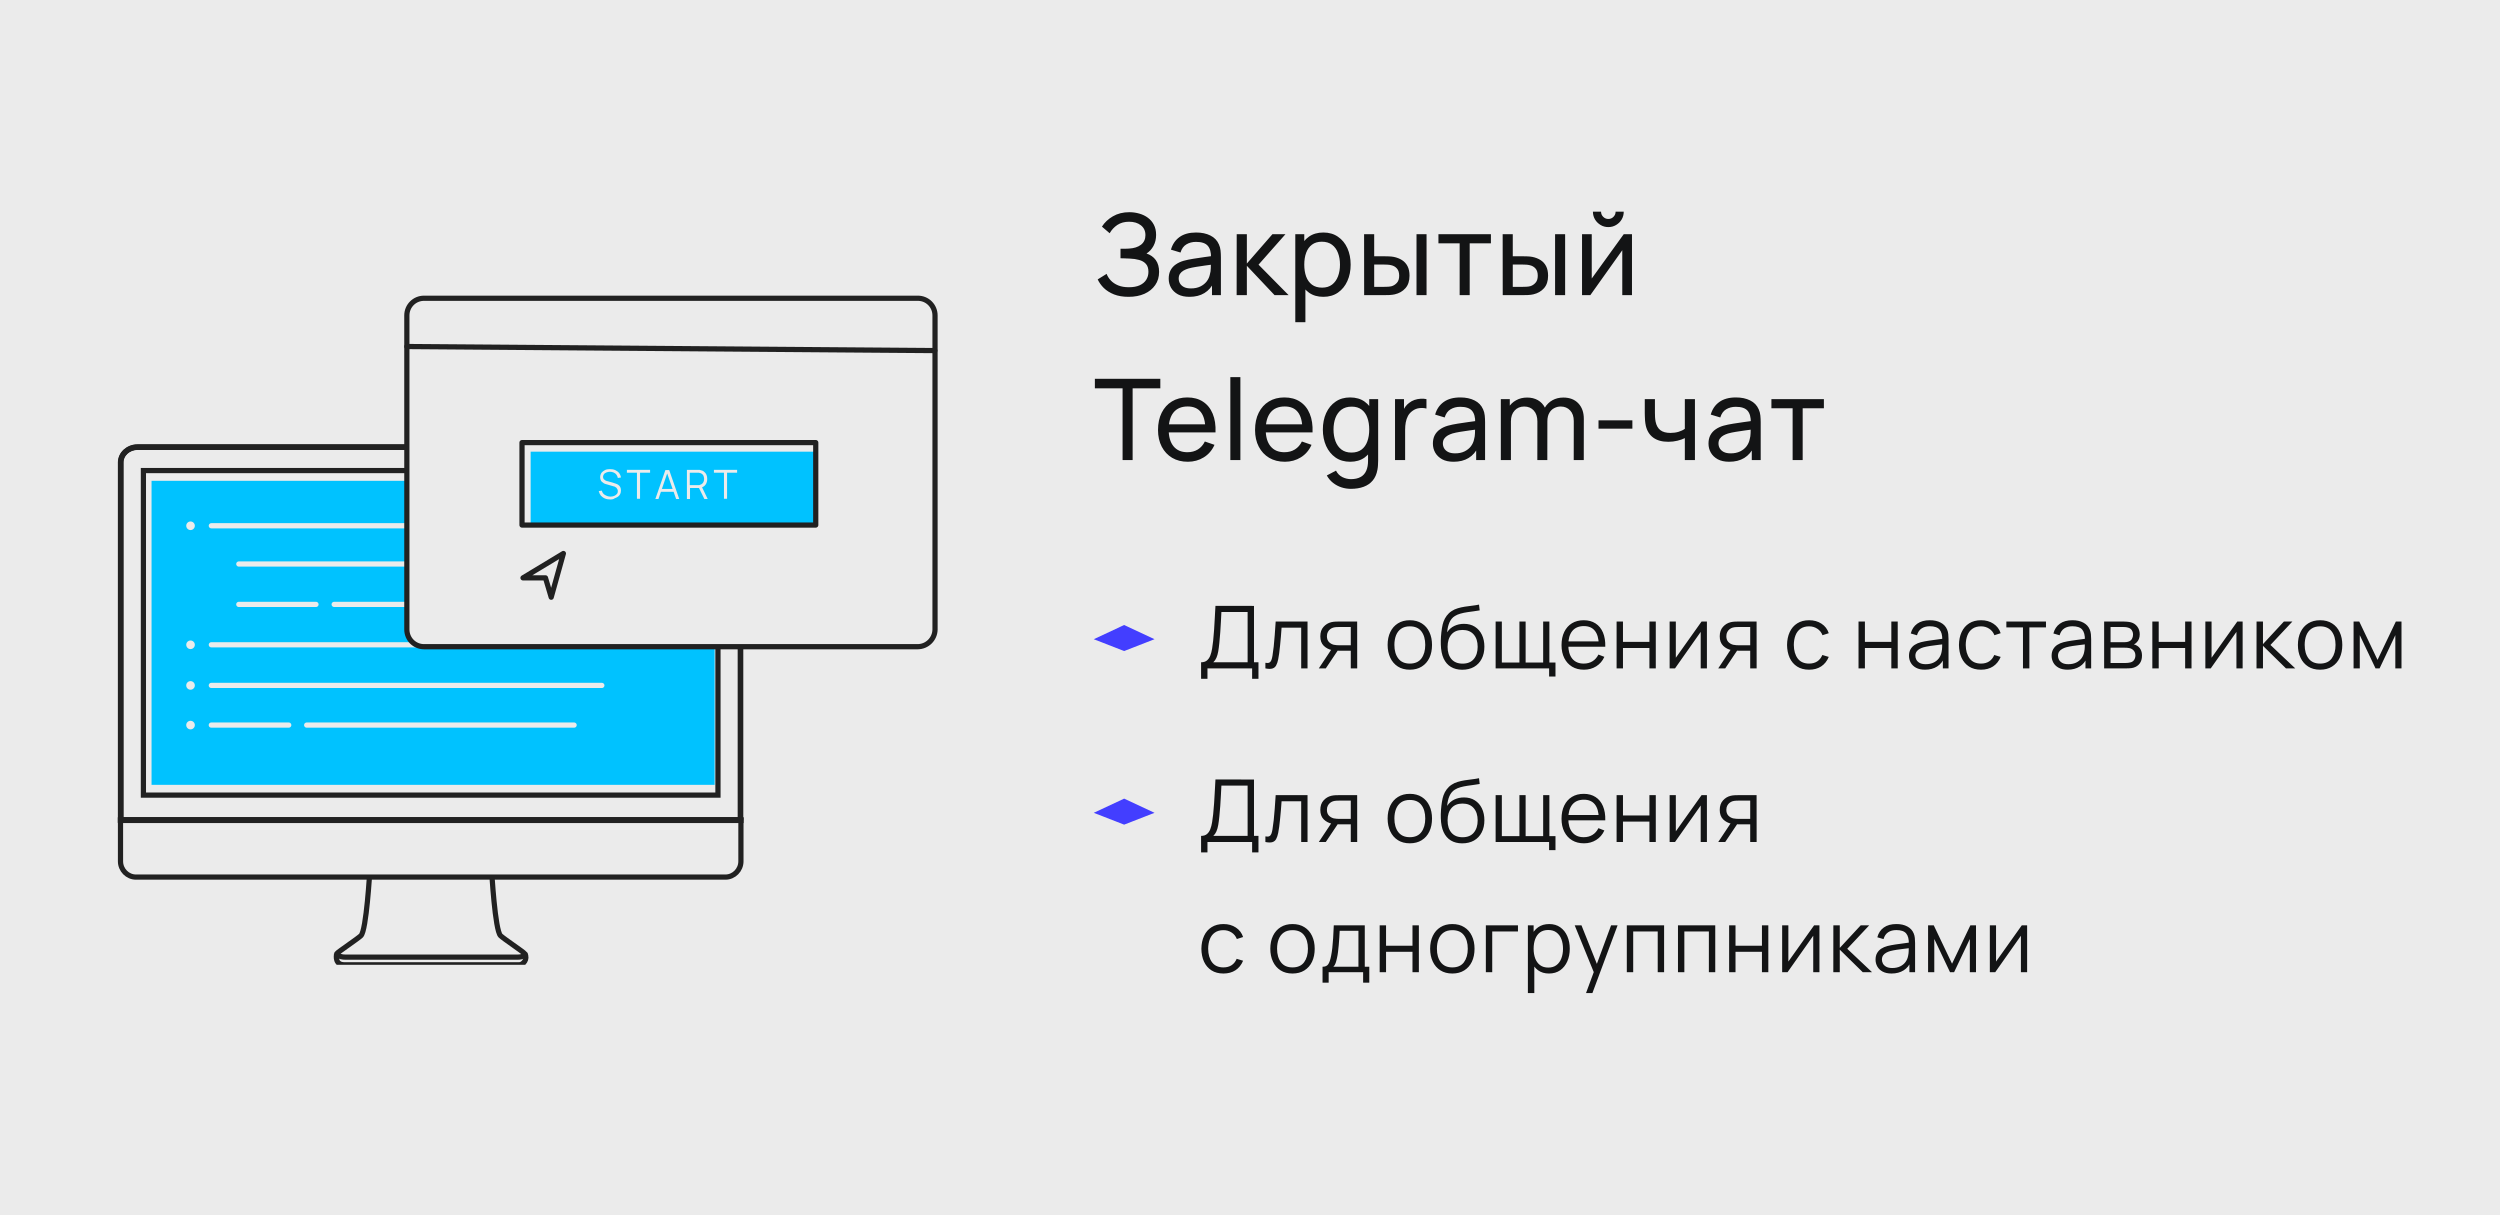 <?xml version="1.0" encoding="UTF-8"?> <svg xmlns="http://www.w3.org/2000/svg" width="288" height="140" viewBox="0 0 288 140" fill="none"><rect x="0" y="0" width="288" height="140" fill="#808080" stroke="none"/><g clip-path="url(#clip0_4023_622)"><rect width="288" height="140" fill="#EBEBEB"></rect><g clip-path="url(#clip1_4023_622)"><path d="M38.772 109.878C38.744 110.154 38.579 111.145 39.68 111.145C40.782 111.145 54.988 111.145 59.806 111.145C60.275 111.145 60.825 110.512 60.467 109.851" fill="#EBEBEB"></path><path d="M38.772 109.878C38.744 110.154 38.579 111.145 39.68 111.145C40.782 111.145 54.988 111.145 59.806 111.145C60.275 111.145 60.825 110.512 60.467 109.851" stroke="#212121" stroke-width="0.6" stroke-miterlimit="10"></path><path d="M60.44 109.853C60.303 109.66 57.99 108.118 57.66 107.788C57.026 107.182 56.641 100.354 56.641 100.354H49.62H42.599C42.599 100.354 42.214 107.182 41.581 107.788C41.25 108.118 38.938 109.66 38.8 109.853C38.745 109.935 39.02 110.265 39.846 110.265C40.7 110.265 49.648 110.265 49.648 110.265C49.648 110.265 58.733 110.265 59.587 110.265C60.358 110.265 60.495 109.963 60.44 109.853Z" fill="#EBEBEB" stroke="#212121" stroke-width="0.6" stroke-miterlimit="10"></path><path d="M85.354 99.224C85.354 100.215 84.556 101.041 83.565 101.041H15.67C14.679 101.041 13.881 100.215 13.881 99.224V96.278C13.881 95.287 13.881 94.984 13.881 94.46H85.354C85.354 95.011 85.354 95.287 85.354 96.278V99.224Z" fill="#EBEBEB" stroke="#212121" stroke-width="0.6" stroke-miterlimit="10"></path><path d="M13.907 94.461V53.273C13.907 52.309 14.788 51.511 15.835 51.511H83.371C84.445 51.511 85.298 52.309 85.298 53.273V94.461H13.907Z" fill="#EBEBEB" stroke="#212121" stroke-width="0.6" stroke-miterlimit="10"></path><path d="M85.351 94.488H13.878V53.272C13.878 52.281 14.759 51.483 15.832 51.483H83.369C84.443 51.483 85.324 52.281 85.324 53.272V94.488H85.351ZM13.933 94.433H85.296V53.272C85.296 52.309 84.443 51.538 83.397 51.538H15.832C14.786 51.538 13.933 52.309 13.933 53.272V94.433Z" fill="#EBEBEB" stroke="#212121" stroke-width="0.6" stroke-miterlimit="10"></path><path d="M82.709 54.209H16.521V91.597H82.709V54.209Z" fill="#EBEBEB" stroke="#212121" stroke-width="0.6" stroke-miterlimit="10"></path><path d="M85.354 94.46H13.881V94.516H85.354V94.46Z" fill="#EBEBEB" stroke="#212121" stroke-width="0.6" stroke-miterlimit="10"></path><path d="M82.325 55.392H17.459V90.413H82.325V55.392Z" fill="#00C2FF"></path><path d="M21.949 61.064C22.223 61.064 22.445 60.842 22.445 60.568C22.445 60.294 22.223 60.073 21.949 60.073C21.676 60.073 21.454 60.294 21.454 60.568C21.454 60.842 21.676 61.064 21.949 61.064Z" fill="#EBEBEB"></path><path d="M24.346 60.568H69.334" stroke="#EBEBEB" stroke-width="0.6" stroke-miterlimit="10" stroke-linecap="round" stroke-linejoin="round"></path><path d="M27.511 64.974H63.247" stroke="#EBEBEB" stroke-width="0.6" stroke-miterlimit="10" stroke-linecap="round" stroke-linejoin="round"></path><path d="M38.495 69.627H69.304" stroke="#EBEBEB" stroke-width="0.6" stroke-miterlimit="10" stroke-linecap="round" stroke-linejoin="round"></path><path d="M27.509 69.627H36.401" stroke="#EBEBEB" stroke-width="0.6" stroke-miterlimit="10" stroke-linecap="round" stroke-linejoin="round"></path><path d="M21.949 74.775C22.223 74.775 22.445 74.553 22.445 74.279C22.445 74.005 22.223 73.784 21.949 73.784C21.676 73.784 21.454 74.005 21.454 74.279C21.454 74.553 21.676 74.775 21.949 74.775Z" fill="#EBEBEB"></path><path d="M24.346 74.279H69.334" stroke="#EBEBEB" stroke-width="0.6" stroke-miterlimit="10" stroke-linecap="round" stroke-linejoin="round"></path><path d="M21.949 79.456C22.223 79.456 22.445 79.234 22.445 78.96C22.445 78.686 22.223 78.464 21.949 78.464C21.675 78.464 21.453 78.686 21.453 78.96C21.453 79.234 21.675 79.456 21.949 79.456Z" fill="#EBEBEB"></path><path d="M24.344 78.96H69.332" stroke="#EBEBEB" stroke-width="0.6" stroke-miterlimit="10" stroke-linecap="round" stroke-linejoin="round"></path><path d="M35.329 83.53H66.138" stroke="#EBEBEB" stroke-width="0.6" stroke-miterlimit="10" stroke-linecap="round" stroke-linejoin="round"></path><path d="M24.342 83.53H33.262" stroke="#EBEBEB" stroke-width="0.6" stroke-miterlimit="10" stroke-linecap="round" stroke-linejoin="round"></path><path d="M21.949 84.026C22.223 84.026 22.445 83.804 22.445 83.53C22.445 83.257 22.223 83.035 21.949 83.035C21.675 83.035 21.453 83.257 21.453 83.53C21.453 83.804 21.675 84.026 21.949 84.026Z" fill="#EBEBEB"></path><path d="M105.705 74.5H48.851C47.75 74.5 46.869 73.619 46.869 72.517V36.34C46.869 35.239 47.75 34.358 48.851 34.358H105.733C106.834 34.358 107.715 35.239 107.715 36.34V72.545C107.688 73.619 106.807 74.5 105.705 74.5Z" fill="#EBEBEB" stroke="#212121" stroke-width="0.6" stroke-miterlimit="10" stroke-linecap="round" stroke-linejoin="round"></path><path d="M46.869 39.919L107.688 40.387" stroke="#212121" stroke-width="0.6" stroke-miterlimit="10" stroke-linecap="round" stroke-linejoin="round"></path><path d="M94.032 52.033H61.131V60.486H94.032V52.033Z" fill="#00C2FF"></path><path d="M93.974 50.987H60.136V60.486H93.974V50.987Z" stroke="#212121" stroke-width="0.6" stroke-miterlimit="10" stroke-linecap="round" stroke-linejoin="round"></path><path d="M70.322 57.539C70.102 57.539 69.881 57.512 69.689 57.429C69.496 57.347 69.358 57.237 69.221 57.099C69.11 56.961 69.028 56.796 68.973 56.576L69.331 56.521C69.386 56.741 69.496 56.906 69.689 57.016C69.881 57.126 70.074 57.209 70.322 57.209C70.487 57.209 70.625 57.181 70.762 57.126C70.9 57.071 70.983 56.989 71.065 56.906C71.148 56.824 71.175 56.686 71.175 56.576C71.175 56.493 71.148 56.411 71.12 56.355C71.093 56.3 71.038 56.245 71.01 56.19C70.955 56.163 70.9 56.108 70.845 56.08C70.79 56.053 70.735 56.025 70.68 56.025L69.826 55.777C69.716 55.75 69.633 55.722 69.551 55.667C69.468 55.612 69.386 55.557 69.331 55.502C69.275 55.447 69.221 55.364 69.193 55.282C69.165 55.199 69.138 55.089 69.138 54.979C69.138 54.786 69.193 54.621 69.275 54.483C69.386 54.346 69.523 54.236 69.689 54.153C69.854 54.07 70.046 54.043 70.267 54.043C70.487 54.043 70.68 54.07 70.872 54.153C71.038 54.236 71.203 54.346 71.313 54.483C71.423 54.621 71.506 54.814 71.533 55.006L71.175 55.062C71.148 54.924 71.093 54.786 71.01 54.676C70.927 54.566 70.817 54.483 70.68 54.428C70.542 54.373 70.404 54.346 70.267 54.346C70.129 54.346 69.991 54.373 69.854 54.428C69.744 54.483 69.633 54.538 69.578 54.621C69.523 54.704 69.468 54.814 69.468 54.924C69.468 55.034 69.496 55.117 69.551 55.199C69.606 55.254 69.689 55.309 69.771 55.364C69.854 55.392 69.964 55.447 70.046 55.447L70.707 55.64C70.762 55.667 70.845 55.695 70.955 55.722C71.065 55.75 71.148 55.805 71.23 55.86C71.313 55.915 71.395 55.998 71.451 56.108C71.506 56.218 71.533 56.355 71.533 56.493C71.533 56.658 71.506 56.796 71.451 56.906C71.395 57.016 71.313 57.126 71.203 57.209C71.093 57.292 70.955 57.347 70.817 57.402C70.68 57.512 70.514 57.539 70.322 57.539Z" fill="#EBEBEB"></path><path d="M73.376 57.484V54.456H72.219V54.126H74.89V54.456H73.734V57.457H73.376V57.484Z" fill="#EBEBEB"></path><path d="M75.496 57.485L76.652 54.153H77.093L78.249 57.485H77.891L76.79 54.346H76.928L75.854 57.485H75.496ZM76.019 56.659V56.328H77.754V56.659H76.019Z" fill="#EBEBEB"></path><path d="M79.132 57.484V54.126H80.426C80.454 54.126 80.509 54.126 80.536 54.126C80.564 54.126 80.619 54.126 80.674 54.153C80.839 54.181 81.004 54.236 81.114 54.346C81.224 54.428 81.335 54.566 81.39 54.704C81.445 54.841 81.472 55.007 81.472 55.172C81.472 55.419 81.417 55.64 81.279 55.833C81.142 56.025 80.949 56.135 80.701 56.19L80.591 56.218H79.49V57.484H79.132ZM79.462 55.888H80.398C80.426 55.888 80.454 55.888 80.509 55.888C80.536 55.888 80.591 55.888 80.619 55.86C80.729 55.833 80.839 55.777 80.894 55.722C80.977 55.64 81.032 55.557 81.059 55.475C81.087 55.392 81.114 55.282 81.114 55.172C81.114 55.062 81.087 54.979 81.059 54.869C81.032 54.759 80.977 54.676 80.894 54.621C80.811 54.538 80.729 54.511 80.619 54.483C80.591 54.483 80.536 54.483 80.509 54.456C80.481 54.456 80.426 54.456 80.398 54.456H79.462V55.888ZM81.142 57.484L80.481 56.135L80.811 55.998L81.527 57.484H81.142Z" fill="#EBEBEB"></path><path d="M83.401 57.484V54.456H82.244V54.126H84.915V54.456H83.758V57.457H83.401V57.484Z" fill="#EBEBEB"></path><path d="M64.903 63.762L60.25 66.57H62.839L63.499 68.8L64.903 63.762Z" stroke="#212121" stroke-width="0.6" stroke-miterlimit="10" stroke-linecap="round" stroke-linejoin="round"></path></g><path d="M130.011 34.195C129.369 34.195 128.81 34.102 128.334 33.916C127.861 33.725 127.469 33.478 127.157 33.175C126.849 32.867 126.615 32.538 126.455 32.187L127.482 31.549C127.586 31.823 127.746 32.076 127.963 32.31C128.184 32.544 128.466 32.733 128.808 32.876C129.155 33.019 129.571 33.09 130.056 33.09C130.55 33.09 130.964 33.014 131.298 32.862C131.631 32.706 131.88 32.496 132.045 32.232C132.214 31.963 132.299 31.656 132.299 31.309C132.299 30.915 132.201 30.611 132.006 30.399C131.811 30.182 131.549 30.031 131.22 29.944C130.895 29.853 130.535 29.801 130.141 29.788C129.833 29.775 129.612 29.766 129.478 29.762C129.343 29.758 129.252 29.756 129.205 29.756C129.161 29.756 129.12 29.756 129.081 29.756V28.651C129.12 28.651 129.202 28.651 129.328 28.651C129.454 28.651 129.586 28.651 129.725 28.651C129.863 28.646 129.974 28.642 130.056 28.637C130.637 28.607 131.098 28.46 131.441 28.195C131.783 27.927 131.954 27.558 131.954 27.09C131.954 26.605 131.779 26.226 131.428 25.953C131.081 25.68 130.628 25.544 130.069 25.544C129.54 25.544 129.09 25.667 128.717 25.914C128.349 26.161 128.054 26.48 127.833 26.869L126.943 26.109C127.246 25.628 127.666 25.232 128.204 24.919C128.745 24.603 129.378 24.445 130.102 24.445C130.5 24.445 130.884 24.499 131.252 24.608C131.625 24.712 131.954 24.872 132.24 25.088C132.53 25.301 132.76 25.572 132.929 25.901C133.098 26.226 133.183 26.612 133.183 27.058C133.183 27.539 133.081 27.966 132.877 28.338C132.673 28.711 132.407 28.999 132.078 29.203C132.533 29.355 132.888 29.606 133.144 29.957C133.399 30.308 133.527 30.763 133.527 31.322C133.527 31.907 133.378 32.414 133.079 32.843C132.784 33.272 132.372 33.606 131.844 33.844C131.315 34.078 130.704 34.195 130.011 34.195ZM137.021 34.195C136.497 34.195 136.057 34.1 135.701 33.909C135.35 33.714 135.084 33.458 134.902 33.142C134.724 32.826 134.635 32.479 134.635 32.102C134.635 31.734 134.705 31.415 134.843 31.146C134.986 30.873 135.186 30.648 135.441 30.471C135.697 30.288 136.003 30.145 136.358 30.041C136.692 29.951 137.064 29.872 137.476 29.808C137.892 29.738 138.312 29.675 138.737 29.619C139.162 29.563 139.558 29.509 139.926 29.456L139.51 29.697C139.523 29.073 139.398 28.611 139.133 28.312C138.873 28.014 138.423 27.864 137.781 27.864C137.357 27.864 136.984 27.962 136.663 28.157C136.347 28.347 136.124 28.659 135.994 29.093L134.895 28.761C135.064 28.146 135.392 27.663 135.877 27.311C136.362 26.96 137.001 26.785 137.794 26.785C138.431 26.785 138.977 26.9 139.432 27.13C139.892 27.355 140.221 27.697 140.42 28.157C140.52 28.373 140.583 28.609 140.609 28.865C140.635 29.116 140.648 29.381 140.648 29.658V34H139.621V32.316L139.861 32.472C139.597 33.04 139.227 33.469 138.75 33.76C138.278 34.05 137.701 34.195 137.021 34.195ZM137.196 33.227C137.612 33.227 137.972 33.153 138.275 33.005C138.583 32.854 138.83 32.657 139.016 32.414C139.203 32.167 139.324 31.898 139.38 31.608C139.445 31.391 139.48 31.151 139.484 30.887C139.493 30.618 139.497 30.412 139.497 30.269L139.9 30.445C139.523 30.497 139.153 30.546 138.789 30.594C138.425 30.642 138.08 30.694 137.755 30.75C137.43 30.802 137.138 30.865 136.878 30.939C136.687 30.999 136.507 31.077 136.338 31.172C136.174 31.268 136.039 31.391 135.935 31.543C135.836 31.69 135.786 31.875 135.786 32.096C135.786 32.286 135.834 32.468 135.929 32.642C136.029 32.815 136.18 32.956 136.384 33.064C136.592 33.172 136.863 33.227 137.196 33.227ZM142.461 34L142.468 26.98H143.638V30.36L146.582 26.98H148.084L144.983 30.49L148.448 34H146.829L143.638 30.62V34H142.461ZM152.449 34.195C151.79 34.195 151.235 34.032 150.785 33.708C150.334 33.378 149.992 32.934 149.758 32.375C149.528 31.812 149.413 31.181 149.413 30.483C149.413 29.777 149.528 29.145 149.758 28.585C149.992 28.026 150.334 27.587 150.785 27.266C151.24 26.945 151.797 26.785 152.455 26.785C153.105 26.785 153.664 26.948 154.132 27.273C154.605 27.593 154.966 28.033 155.218 28.592C155.469 29.151 155.595 29.782 155.595 30.483C155.595 31.186 155.469 31.816 155.218 32.375C154.966 32.934 154.605 33.378 154.132 33.708C153.664 34.032 153.103 34.195 152.449 34.195ZM149.218 37.12V26.98H150.252V32.148H150.382V37.12H149.218ZM152.306 33.136C152.769 33.136 153.153 33.019 153.456 32.785C153.76 32.55 153.987 32.234 154.139 31.835C154.29 31.433 154.366 30.982 154.366 30.483C154.366 29.989 154.29 29.543 154.139 29.145C153.991 28.746 153.762 28.43 153.45 28.195C153.142 27.962 152.75 27.845 152.273 27.845C151.818 27.845 151.441 27.957 151.142 28.183C150.843 28.404 150.62 28.713 150.473 29.112C150.325 29.506 150.252 29.963 150.252 30.483C150.252 30.995 150.323 31.452 150.466 31.855C150.614 32.254 150.839 32.568 151.142 32.797C151.446 33.023 151.833 33.136 152.306 33.136ZM157.15 34L157.143 26.98H158.307V29.521H159.379C159.583 29.521 159.791 29.526 160.003 29.535C160.216 29.543 160.4 29.563 160.556 29.593C160.92 29.667 161.238 29.79 161.511 29.963C161.784 30.137 161.997 30.371 162.148 30.666C162.3 30.96 162.376 31.326 162.376 31.764C162.376 32.371 162.218 32.852 161.901 33.207C161.589 33.558 161.18 33.792 160.673 33.909C160.499 33.948 160.3 33.974 160.075 33.987C159.854 33.996 159.644 34 159.444 34H157.15ZM158.307 33.044H159.464C159.594 33.044 159.739 33.04 159.899 33.032C160.06 33.023 160.203 33.001 160.328 32.967C160.549 32.901 160.746 32.774 160.92 32.583C161.097 32.392 161.186 32.119 161.186 31.764C161.186 31.404 161.1 31.127 160.926 30.932C160.757 30.737 160.534 30.609 160.257 30.549C160.131 30.518 159.999 30.499 159.86 30.49C159.722 30.481 159.589 30.477 159.464 30.477H158.307V33.044ZM163.182 34V26.98H164.339V34H163.182ZM168.152 34V28.033H165.708V26.98H171.753V28.033H169.309V34H168.152ZM173.114 34L173.107 26.98H174.271V29.521H175.343C175.547 29.521 175.755 29.526 175.967 29.535C176.18 29.543 176.364 29.563 176.52 29.593C176.884 29.667 177.202 29.79 177.475 29.963C177.748 30.137 177.961 30.371 178.112 30.666C178.264 30.96 178.34 31.326 178.34 31.764C178.34 32.371 178.182 32.852 177.865 33.207C177.553 33.558 177.144 33.792 176.637 33.909C176.463 33.948 176.264 33.974 176.039 33.987C175.818 33.996 175.608 34 175.408 34H173.114ZM174.271 33.044H175.428C175.558 33.044 175.703 33.04 175.863 33.032C176.024 33.023 176.167 33.001 176.292 32.967C176.513 32.901 176.71 32.774 176.884 32.583C177.061 32.392 177.15 32.119 177.15 31.764C177.15 31.404 177.064 31.127 176.89 30.932C176.721 30.737 176.498 30.609 176.221 30.549C176.095 30.518 175.963 30.499 175.824 30.49C175.686 30.481 175.553 30.477 175.428 30.477H174.271V33.044ZM179.146 34V26.98H180.303V34H179.146ZM185.28 26.161C184.955 26.161 184.658 26.081 184.39 25.921C184.121 25.76 183.906 25.548 183.746 25.284C183.586 25.015 183.505 24.716 183.505 24.387H184.441C184.441 24.616 184.524 24.813 184.688 24.978C184.853 25.143 185.05 25.225 185.28 25.225C185.514 25.225 185.711 25.143 185.872 24.978C186.036 24.813 186.119 24.616 186.119 24.387H187.054C187.054 24.716 186.974 25.015 186.814 25.284C186.658 25.548 186.444 25.76 186.171 25.921C185.902 26.081 185.605 26.161 185.28 26.161ZM188.004 26.98V34H186.886V28.826L183.206 34H182.251V26.98H183.369V32.083L187.054 26.98H188.004ZM129.322 53V44.739H126.13V43.64H133.67V44.739H130.479V53H129.322ZM136.836 53.195C136.147 53.195 135.545 53.043 135.029 52.74C134.518 52.432 134.119 52.005 133.833 51.459C133.547 50.909 133.404 50.268 133.404 49.535C133.404 48.769 133.545 48.105 133.826 47.547C134.108 46.983 134.5 46.55 135.003 46.246C135.51 45.939 136.104 45.785 136.784 45.785C137.49 45.785 138.09 45.947 138.584 46.273C139.083 46.597 139.455 47.061 139.702 47.663C139.954 48.266 140.062 48.983 140.027 49.815H138.857V49.399C138.844 48.537 138.669 47.893 138.331 47.468C137.993 47.039 137.49 46.825 136.823 46.825C136.108 46.825 135.564 47.055 135.191 47.514C134.819 47.973 134.632 48.632 134.632 49.49C134.632 50.318 134.819 50.959 135.191 51.414C135.564 51.869 136.095 52.096 136.784 52.096C137.248 52.096 137.651 51.99 137.993 51.778C138.335 51.566 138.604 51.26 138.799 50.861L139.91 51.245C139.637 51.865 139.226 52.346 138.675 52.688C138.129 53.026 137.516 53.195 136.836 53.195ZM134.242 49.815V48.886H139.429V49.815H134.242ZM141.735 53V43.445H142.892V53H141.735ZM148.014 53.195C147.325 53.195 146.723 53.043 146.207 52.74C145.696 52.432 145.297 52.005 145.011 51.459C144.725 50.909 144.582 50.268 144.582 49.535C144.582 48.769 144.723 48.105 145.004 47.547C145.286 46.983 145.678 46.55 146.181 46.246C146.688 45.939 147.282 45.785 147.962 45.785C148.668 45.785 149.268 45.947 149.762 46.273C150.261 46.597 150.633 47.061 150.88 47.663C151.132 48.266 151.24 48.983 151.205 49.815H150.035V49.399C150.022 48.537 149.847 47.893 149.509 47.468C149.171 47.039 148.668 46.825 148.001 46.825C147.286 46.825 146.742 47.055 146.369 47.514C145.997 47.973 145.81 48.632 145.81 49.49C145.81 50.318 145.997 50.959 146.369 51.414C146.742 51.869 147.273 52.096 147.962 52.096C148.426 52.096 148.829 51.99 149.171 51.778C149.513 51.566 149.782 51.26 149.977 50.861L151.088 51.245C150.815 51.865 150.404 52.346 149.853 52.688C149.307 53.026 148.694 53.195 148.014 53.195ZM145.42 49.815V48.886H150.607V49.815H145.42ZM155.623 56.315C155.255 56.315 154.895 56.259 154.544 56.146C154.193 56.033 153.87 55.862 153.576 55.633C153.285 55.407 153.043 55.121 152.848 54.775L153.907 54.215C154.08 54.558 154.325 54.807 154.642 54.963C154.962 55.119 155.292 55.197 155.63 55.197C156.076 55.197 156.446 55.115 156.741 54.95C157.036 54.79 157.252 54.549 157.391 54.228C157.534 53.908 157.603 53.509 157.599 53.032V51.115H157.736V45.98H158.763V53.045C158.763 53.236 158.756 53.42 158.743 53.598C158.734 53.776 158.713 53.951 158.678 54.124C158.587 54.623 158.407 55.032 158.139 55.353C157.87 55.678 157.523 55.919 157.099 56.075C156.674 56.235 156.182 56.315 155.623 56.315ZM155.539 53.195C154.884 53.195 154.323 53.032 153.855 52.708C153.387 52.378 153.025 51.934 152.77 51.375C152.518 50.816 152.393 50.185 152.393 49.483C152.393 48.782 152.518 48.151 152.77 47.592C153.025 47.033 153.387 46.593 153.855 46.273C154.323 45.947 154.882 45.785 155.532 45.785C156.195 45.785 156.752 45.945 157.203 46.266C157.653 46.587 157.993 47.026 158.223 47.586C158.457 48.145 158.574 48.777 158.574 49.483C158.574 50.181 158.457 50.812 158.223 51.375C157.993 51.934 157.653 52.378 157.203 52.708C156.752 53.032 156.197 53.195 155.539 53.195ZM155.682 52.136C156.154 52.136 156.542 52.023 156.845 51.797C157.148 51.568 157.372 51.254 157.515 50.855C157.662 50.452 157.736 49.995 157.736 49.483C157.736 48.964 157.662 48.506 157.515 48.112C157.372 47.713 157.151 47.404 156.852 47.182C156.553 46.957 156.173 46.844 155.714 46.844C155.237 46.844 154.843 46.962 154.531 47.196C154.223 47.429 153.994 47.746 153.842 48.145C153.695 48.543 153.621 48.989 153.621 49.483C153.621 49.982 153.697 50.432 153.849 50.836C154 51.234 154.228 51.55 154.531 51.785C154.839 52.019 155.222 52.136 155.682 52.136ZM160.707 53V45.98H161.741V47.676L161.572 47.456C161.654 47.239 161.76 47.039 161.89 46.858C162.025 46.675 162.174 46.526 162.339 46.409C162.521 46.262 162.727 46.149 162.956 46.071C163.186 45.993 163.42 45.947 163.658 45.934C163.897 45.917 164.12 45.932 164.328 45.98V47.066C164.085 47.001 163.819 46.983 163.528 47.014C163.238 47.044 162.969 47.15 162.722 47.332C162.497 47.492 162.322 47.687 162.196 47.917C162.075 48.147 161.99 48.396 161.942 48.664C161.895 48.929 161.871 49.2 161.871 49.477V53H160.707ZM167.454 53.195C166.93 53.195 166.49 53.1 166.135 52.909C165.784 52.714 165.517 52.458 165.335 52.142C165.157 51.826 165.069 51.479 165.069 51.102C165.069 50.734 165.138 50.415 165.277 50.147C165.42 49.873 165.619 49.648 165.875 49.471C166.13 49.288 166.436 49.145 166.791 49.041C167.125 48.95 167.497 48.873 167.909 48.807C168.325 48.738 168.745 48.675 169.17 48.619C169.595 48.563 169.991 48.508 170.36 48.456L169.944 48.697C169.957 48.073 169.831 47.611 169.567 47.312C169.307 47.014 168.856 46.864 168.215 46.864C167.79 46.864 167.417 46.962 167.097 47.157C166.78 47.347 166.557 47.659 166.427 48.093L165.329 47.761C165.498 47.146 165.825 46.663 166.31 46.312C166.795 45.961 167.435 45.785 168.228 45.785C168.865 45.785 169.411 45.9 169.866 46.13C170.325 46.355 170.654 46.697 170.854 47.157C170.953 47.373 171.016 47.609 171.042 47.865C171.068 48.116 171.081 48.381 171.081 48.658V53H170.054V51.316L170.295 51.472C170.03 52.04 169.66 52.469 169.183 52.76C168.711 53.05 168.134 53.195 167.454 53.195ZM167.63 52.227C168.046 52.227 168.405 52.153 168.709 52.005C169.016 51.854 169.263 51.657 169.45 51.414C169.636 51.167 169.757 50.898 169.814 50.608C169.879 50.391 169.913 50.151 169.918 49.886C169.926 49.618 169.931 49.412 169.931 49.269L170.334 49.444C169.957 49.496 169.586 49.546 169.222 49.594C168.858 49.642 168.514 49.694 168.189 49.75C167.864 49.802 167.571 49.865 167.311 49.938C167.12 49.999 166.941 50.077 166.772 50.172C166.607 50.268 166.473 50.391 166.369 50.543C166.269 50.69 166.219 50.874 166.219 51.096C166.219 51.286 166.267 51.468 166.362 51.642C166.462 51.815 166.613 51.956 166.817 52.064C167.025 52.172 167.296 52.227 167.63 52.227ZM181.293 53L181.299 48.508C181.299 47.984 181.158 47.575 180.877 47.28C180.599 46.981 180.237 46.831 179.791 46.831C179.531 46.831 179.284 46.892 179.05 47.014C178.816 47.13 178.625 47.317 178.478 47.572C178.331 47.824 178.257 48.147 178.257 48.541L177.646 48.294C177.637 47.796 177.739 47.36 177.952 46.987C178.168 46.611 178.463 46.318 178.836 46.11C179.208 45.902 179.629 45.798 180.097 45.798C180.829 45.798 181.405 46.021 181.826 46.468C182.246 46.91 182.456 47.505 182.456 48.255L182.45 53H181.293ZM172.895 53V45.98H173.928V47.858H174.058V53H172.895ZM177.1 53L177.107 48.554C177.107 48.017 176.968 47.596 176.691 47.293C176.413 46.985 176.045 46.831 175.586 46.831C175.131 46.831 174.762 46.987 174.481 47.3C174.199 47.611 174.058 48.025 174.058 48.541L173.447 48.177C173.447 47.722 173.555 47.315 173.772 46.955C173.989 46.595 174.283 46.314 174.656 46.11C175.029 45.902 175.451 45.798 175.924 45.798C176.396 45.798 176.808 45.898 177.159 46.097C177.51 46.296 177.78 46.582 177.971 46.955C178.162 47.323 178.257 47.763 178.257 48.275L178.251 53H177.1ZM184.149 49.38V48.424H188.049V49.38H184.149ZM194.093 53V50.471C193.859 50.589 193.575 50.688 193.242 50.77C192.912 50.853 192.559 50.894 192.182 50.894C191.467 50.894 190.891 50.734 190.453 50.413C190.015 50.092 189.729 49.631 189.595 49.029C189.556 48.846 189.528 48.658 189.511 48.463C189.498 48.268 189.489 48.09 189.485 47.93C189.48 47.77 189.478 47.653 189.478 47.579V45.98H190.648V47.579C190.648 47.705 190.652 47.861 190.661 48.047C190.67 48.229 190.691 48.407 190.726 48.58C190.813 49.009 190.993 49.332 191.266 49.548C191.543 49.765 191.933 49.873 192.436 49.873C192.774 49.873 193.086 49.83 193.372 49.743C193.658 49.657 193.898 49.542 194.093 49.399V45.98H195.257V53H194.093ZM199.205 53.195C198.68 53.195 198.24 53.1 197.885 52.909C197.534 52.714 197.268 52.458 197.086 52.142C196.908 51.826 196.819 51.479 196.819 51.102C196.819 50.734 196.888 50.415 197.027 50.147C197.17 49.873 197.369 49.648 197.625 49.471C197.881 49.288 198.186 49.145 198.542 49.041C198.875 48.95 199.248 48.873 199.66 48.807C200.076 48.738 200.496 48.675 200.921 48.619C201.345 48.563 201.742 48.508 202.11 48.456L201.694 48.697C201.707 48.073 201.581 47.611 201.317 47.312C201.057 47.014 200.606 46.864 199.965 46.864C199.54 46.864 199.168 46.962 198.847 47.157C198.531 47.347 198.308 47.659 198.178 48.093L197.079 47.761C197.248 47.146 197.575 46.663 198.061 46.312C198.546 45.961 199.185 45.785 199.978 45.785C200.615 45.785 201.161 45.9 201.616 46.13C202.075 46.355 202.405 46.697 202.604 47.157C202.704 47.373 202.767 47.609 202.793 47.865C202.819 48.116 202.832 48.381 202.832 48.658V53H201.805V51.316L202.045 51.472C201.781 52.04 201.41 52.469 200.934 52.76C200.461 53.05 199.885 53.195 199.205 53.195ZM199.38 52.227C199.796 52.227 200.156 52.153 200.459 52.005C200.767 51.854 201.014 51.657 201.2 51.414C201.386 51.167 201.508 50.898 201.564 50.608C201.629 50.391 201.664 50.151 201.668 49.886C201.677 49.618 201.681 49.412 201.681 49.269L202.084 49.444C201.707 49.496 201.337 49.546 200.973 49.594C200.609 49.642 200.264 49.694 199.939 49.75C199.614 49.802 199.322 49.865 199.062 49.938C198.871 49.999 198.691 50.077 198.522 50.172C198.357 50.268 198.223 50.391 198.119 50.543C198.019 50.69 197.97 50.874 197.97 51.096C197.97 51.286 198.017 51.468 198.113 51.642C198.212 51.815 198.364 51.956 198.568 52.064C198.776 52.172 199.046 52.227 199.38 52.227ZM206.511 53V47.033H204.067V45.98H210.112V47.033H207.668V53H206.511Z" fill="#131415"></path><path d="M138.365 78.2V76.295C138.645 76.295 138.87 76.225 139.04 76.085C139.21 75.942 139.34 75.752 139.43 75.515C139.52 75.278 139.588 75.013 139.635 74.72C139.682 74.423 139.722 74.123 139.755 73.82C139.802 73.377 139.838 72.948 139.865 72.535C139.895 72.122 139.92 71.693 139.94 71.25C139.963 70.807 139.99 70.322 140.02 69.795L144.46 69.8V76.295H144.975V78.2H144.245V77H139.1V78.2H138.365ZM139.77 76.295H143.725V70.505L140.705 70.5C140.685 70.907 140.665 71.3 140.645 71.68C140.625 72.06 140.602 72.443 140.575 72.83C140.548 73.217 140.513 73.62 140.47 74.04C140.433 74.423 140.39 74.758 140.34 75.045C140.29 75.332 140.22 75.577 140.13 75.78C140.043 75.983 139.923 76.155 139.77 76.295ZM145.773 77V76.355C145.973 76.392 146.125 76.383 146.228 76.33C146.335 76.273 146.413 76.18 146.463 76.05C146.513 75.917 146.555 75.752 146.588 75.555C146.641 75.228 146.69 74.868 146.733 74.475C146.776 74.082 146.815 73.648 146.848 73.175C146.885 72.698 146.921 72.173 146.958 71.6H150.628V77H149.898V72.305H147.638C147.615 72.658 147.588 73.01 147.558 73.36C147.528 73.71 147.496 74.047 147.463 74.37C147.433 74.69 147.4 74.985 147.363 75.255C147.326 75.525 147.288 75.758 147.248 75.955C147.188 76.252 147.108 76.488 147.008 76.665C146.911 76.842 146.766 76.958 146.573 77.015C146.38 77.072 146.113 77.067 145.773 77ZM155.61 77V74.965H154.35C154.203 74.965 154.052 74.96 153.895 74.95C153.742 74.937 153.598 74.918 153.465 74.895C153.085 74.822 152.762 74.655 152.495 74.395C152.232 74.132 152.1 73.768 152.1 73.305C152.1 72.852 152.223 72.488 152.47 72.215C152.717 71.938 153.015 71.758 153.365 71.675C153.525 71.638 153.687 71.617 153.85 71.61C154.017 71.603 154.16 71.6 154.28 71.6H156.345L156.35 77H155.61ZM151.925 77L153.43 74.735H154.245L152.73 77H151.925ZM154.31 74.335H155.61V72.23H154.31C154.23 72.23 154.118 72.233 153.975 72.24C153.832 72.247 153.697 72.268 153.57 72.305C153.46 72.338 153.35 72.397 153.24 72.48C153.133 72.56 153.043 72.668 152.97 72.805C152.897 72.938 152.86 73.102 152.86 73.295C152.86 73.565 152.933 73.782 153.08 73.945C153.23 74.105 153.417 74.215 153.64 74.275C153.76 74.302 153.88 74.318 154 74.325C154.12 74.332 154.223 74.335 154.31 74.335ZM162.409 77.15C161.873 77.15 161.414 77.028 161.034 76.785C160.654 76.542 160.363 76.205 160.159 75.775C159.956 75.345 159.854 74.852 159.854 74.295C159.854 73.728 159.958 73.232 160.164 72.805C160.371 72.378 160.664 72.047 161.044 71.81C161.428 71.57 161.883 71.45 162.409 71.45C162.949 71.45 163.409 71.572 163.789 71.815C164.173 72.055 164.464 72.39 164.664 72.82C164.868 73.247 164.969 73.738 164.969 74.295C164.969 74.862 164.868 75.36 164.664 75.79C164.461 76.217 164.168 76.55 163.784 76.79C163.401 77.03 162.943 77.15 162.409 77.15ZM162.409 76.445C163.009 76.445 163.456 76.247 163.749 75.85C164.043 75.45 164.189 74.932 164.189 74.295C164.189 73.642 164.041 73.122 163.744 72.735C163.451 72.348 163.006 72.155 162.409 72.155C162.006 72.155 161.673 72.247 161.409 72.43C161.149 72.61 160.954 72.862 160.824 73.185C160.698 73.505 160.634 73.875 160.634 74.295C160.634 74.945 160.784 75.467 161.084 75.86C161.384 76.25 161.826 76.445 162.409 76.445ZM168.437 77.155C167.934 77.152 167.502 77.042 167.142 76.825C166.782 76.608 166.502 76.285 166.302 75.855C166.106 75.425 165.999 74.888 165.982 74.245C165.972 73.962 165.979 73.653 166.002 73.32C166.026 72.983 166.062 72.663 166.112 72.36C166.162 72.057 166.222 71.81 166.292 71.62C166.379 71.373 166.502 71.143 166.662 70.93C166.826 70.713 167.014 70.537 167.227 70.4C167.434 70.26 167.667 70.152 167.927 70.075C168.191 69.995 168.464 69.933 168.747 69.89C169.034 69.847 169.317 69.808 169.597 69.775C169.881 69.742 170.142 69.7 170.382 69.65L170.462 70.315C170.279 70.352 170.062 70.385 169.812 70.415C169.562 70.445 169.301 70.482 169.027 70.525C168.754 70.565 168.492 70.62 168.242 70.69C167.992 70.76 167.779 70.852 167.602 70.965C167.332 71.128 167.124 71.375 166.977 71.705C166.834 72.035 166.746 72.413 166.712 72.84C166.919 72.517 167.192 72.273 167.532 72.11C167.876 71.947 168.247 71.865 168.647 71.865C169.134 71.865 169.552 71.977 169.902 72.2C170.256 72.423 170.527 72.733 170.717 73.13C170.907 73.527 171.002 73.982 171.002 74.495C171.002 75.032 170.897 75.5 170.687 75.9C170.481 76.3 170.186 76.61 169.802 76.83C169.419 77.047 168.964 77.155 168.437 77.155ZM168.492 76.45C169.059 76.45 169.489 76.273 169.782 75.92C170.079 75.567 170.227 75.097 170.227 74.51C170.227 73.91 170.074 73.437 169.767 73.09C169.464 72.743 169.036 72.57 168.482 72.57C167.929 72.57 167.504 72.743 167.207 73.09C166.911 73.437 166.762 73.91 166.762 74.51C166.762 75.11 166.911 75.583 167.207 75.93C167.504 76.277 167.932 76.45 168.492 76.45ZM178.457 77.935V77H172.297V71.6H173.012V76.32H175.037V71.6H175.752V76.32H177.772V71.6H178.487V76.32H179.192V77.935H178.457ZM182.473 77.15C181.946 77.15 181.49 77.033 181.103 76.8C180.72 76.567 180.421 76.238 180.208 75.815C179.995 75.392 179.888 74.895 179.888 74.325C179.888 73.735 179.993 73.225 180.203 72.795C180.413 72.365 180.708 72.033 181.088 71.8C181.471 71.567 181.923 71.45 182.443 71.45C182.976 71.45 183.431 71.573 183.808 71.82C184.185 72.063 184.47 72.413 184.663 72.87C184.856 73.327 184.945 73.872 184.928 74.505H184.178V74.245C184.165 73.545 184.013 73.017 183.723 72.66C183.436 72.303 183.016 72.125 182.463 72.125C181.883 72.125 181.438 72.313 181.128 72.69C180.821 73.067 180.668 73.603 180.668 74.3C180.668 74.98 180.821 75.508 181.128 75.885C181.438 76.258 181.876 76.445 182.443 76.445C182.83 76.445 183.166 76.357 183.453 76.18C183.743 76 183.971 75.742 184.138 75.405L184.823 75.67C184.61 76.14 184.295 76.505 183.878 76.765C183.465 77.022 182.996 77.15 182.473 77.15ZM180.408 74.505V73.89H184.533V74.505H180.408ZM186.232 77V71.6H186.967V73.945H190.012V71.6H190.747V77H190.012V74.65H186.967V77H186.232ZM196.636 71.6V77H195.921V72.795L192.961 77H192.341V71.6H193.056V75.77L196.021 71.6H196.636ZM201.624 77V74.965H200.364C200.217 74.965 200.066 74.96 199.909 74.95C199.756 74.937 199.612 74.918 199.479 74.895C199.099 74.822 198.776 74.655 198.509 74.395C198.246 74.132 198.114 73.768 198.114 73.305C198.114 72.852 198.237 72.488 198.484 72.215C198.731 71.938 199.029 71.758 199.379 71.675C199.539 71.638 199.701 71.617 199.864 71.61C200.031 71.603 200.174 71.6 200.294 71.6H202.359L202.364 77H201.624ZM197.939 77L199.444 74.735H200.259L198.744 77H197.939ZM200.324 74.335H201.624V72.23H200.324C200.244 72.23 200.132 72.233 199.989 72.24C199.846 72.247 199.711 72.268 199.584 72.305C199.474 72.338 199.364 72.397 199.254 72.48C199.147 72.56 199.057 72.668 198.984 72.805C198.911 72.938 198.874 73.102 198.874 73.295C198.874 73.565 198.947 73.782 199.094 73.945C199.244 74.105 199.431 74.215 199.654 74.275C199.774 74.302 199.894 74.318 200.014 74.325C200.134 74.332 200.237 74.335 200.324 74.335ZM208.408 77.15C207.865 77.15 207.405 77.028 207.028 76.785C206.652 76.542 206.365 76.207 206.168 75.78C205.975 75.35 205.875 74.857 205.868 74.3C205.875 73.733 205.978 73.237 206.178 72.81C206.378 72.38 206.667 72.047 207.043 71.81C207.42 71.57 207.877 71.45 208.413 71.45C208.96 71.45 209.435 71.583 209.838 71.85C210.245 72.117 210.523 72.482 210.673 72.945L209.953 73.175C209.827 72.852 209.625 72.602 209.348 72.425C209.075 72.245 208.762 72.155 208.408 72.155C208.012 72.155 207.683 72.247 207.423 72.43C207.163 72.61 206.97 72.862 206.843 73.185C206.717 73.508 206.652 73.88 206.648 74.3C206.655 74.947 206.805 75.467 207.098 75.86C207.392 76.25 207.828 76.445 208.408 76.445C208.775 76.445 209.087 76.362 209.343 76.195C209.603 76.025 209.8 75.778 209.933 75.455L210.673 75.675C210.473 76.155 210.18 76.522 209.793 76.775C209.407 77.025 208.945 77.15 208.408 77.15ZM214.102 77V71.6H214.837V73.945H217.882V71.6H218.617V77H217.882V74.65H214.837V77H214.102ZM221.761 77.15C221.354 77.15 221.012 77.077 220.736 76.93C220.462 76.783 220.257 76.588 220.121 76.345C219.984 76.102 219.916 75.837 219.916 75.55C219.916 75.257 219.974 75.007 220.091 74.8C220.211 74.59 220.372 74.418 220.576 74.285C220.782 74.152 221.021 74.05 221.291 73.98C221.564 73.913 221.866 73.855 222.196 73.805C222.529 73.752 222.854 73.707 223.171 73.67C223.491 73.63 223.771 73.592 224.011 73.555L223.751 73.715C223.761 73.182 223.657 72.787 223.441 72.53C223.224 72.273 222.847 72.145 222.311 72.145C221.941 72.145 221.627 72.228 221.371 72.395C221.117 72.562 220.939 72.825 220.836 73.185L220.121 72.975C220.244 72.492 220.492 72.117 220.866 71.85C221.239 71.583 221.724 71.45 222.321 71.45C222.814 71.45 223.232 71.543 223.576 71.73C223.922 71.913 224.167 72.18 224.311 72.53C224.377 72.687 224.421 72.862 224.441 73.055C224.461 73.248 224.471 73.445 224.471 73.645V77H223.816V75.645L224.006 75.725C223.822 76.188 223.537 76.542 223.151 76.785C222.764 77.028 222.301 77.15 221.761 77.15ZM221.846 76.515C222.189 76.515 222.489 76.453 222.746 76.33C223.002 76.207 223.209 76.038 223.366 75.825C223.522 75.608 223.624 75.365 223.671 75.095C223.711 74.922 223.732 74.732 223.736 74.525C223.739 74.315 223.741 74.158 223.741 74.055L224.021 74.2C223.771 74.233 223.499 74.267 223.206 74.3C222.916 74.333 222.629 74.372 222.346 74.415C222.066 74.458 221.812 74.51 221.586 74.57C221.432 74.613 221.284 74.675 221.141 74.755C220.997 74.832 220.879 74.935 220.786 75.065C220.696 75.195 220.651 75.357 220.651 75.55C220.651 75.707 220.689 75.858 220.766 76.005C220.846 76.152 220.972 76.273 221.146 76.37C221.322 76.467 221.556 76.515 221.846 76.515ZM228.212 77.15C227.669 77.15 227.209 77.028 226.832 76.785C226.456 76.542 226.169 76.207 225.972 75.78C225.779 75.35 225.679 74.857 225.672 74.3C225.679 73.733 225.782 73.237 225.982 72.81C226.182 72.38 226.471 72.047 226.847 71.81C227.224 71.57 227.681 71.45 228.217 71.45C228.764 71.45 229.239 71.583 229.642 71.85C230.049 72.117 230.327 72.482 230.477 72.945L229.757 73.175C229.631 72.852 229.429 72.602 229.152 72.425C228.879 72.245 228.566 72.155 228.212 72.155C227.816 72.155 227.487 72.247 227.227 72.43C226.967 72.61 226.774 72.862 226.647 73.185C226.521 73.508 226.456 73.88 226.452 74.3C226.459 74.947 226.609 75.467 226.902 75.86C227.196 76.25 227.632 76.445 228.212 76.445C228.579 76.445 228.891 76.362 229.147 76.195C229.407 76.025 229.604 75.778 229.737 75.455L230.477 75.675C230.277 76.155 229.984 76.522 229.597 76.775C229.211 77.025 228.749 77.15 228.212 77.15ZM233.047 77V72.28H231.132V71.6H235.697V72.28H233.782V77H233.047ZM238.191 77.15C237.784 77.15 237.442 77.077 237.166 76.93C236.892 76.783 236.687 76.588 236.551 76.345C236.414 76.102 236.346 75.837 236.346 75.55C236.346 75.257 236.404 75.007 236.521 74.8C236.641 74.59 236.802 74.418 237.006 74.285C237.212 74.152 237.451 74.05 237.721 73.98C237.994 73.913 238.296 73.855 238.626 73.805C238.959 73.752 239.284 73.707 239.601 73.67C239.921 73.63 240.201 73.592 240.441 73.555L240.181 73.715C240.191 73.182 240.087 72.787 239.871 72.53C239.654 72.273 239.277 72.145 238.741 72.145C238.371 72.145 238.057 72.228 237.801 72.395C237.547 72.562 237.369 72.825 237.266 73.185L236.551 72.975C236.674 72.492 236.922 72.117 237.296 71.85C237.669 71.583 238.154 71.45 238.751 71.45C239.244 71.45 239.662 71.543 240.006 71.73C240.352 71.913 240.597 72.18 240.741 72.53C240.807 72.687 240.851 72.862 240.871 73.055C240.891 73.248 240.901 73.445 240.901 73.645V77H240.246V75.645L240.436 75.725C240.252 76.188 239.967 76.542 239.581 76.785C239.194 77.028 238.731 77.15 238.191 77.15ZM238.276 76.515C238.619 76.515 238.919 76.453 239.176 76.33C239.432 76.207 239.639 76.038 239.796 75.825C239.952 75.608 240.054 75.365 240.101 75.095C240.141 74.922 240.162 74.732 240.166 74.525C240.169 74.315 240.171 74.158 240.171 74.055L240.451 74.2C240.201 74.233 239.929 74.267 239.636 74.3C239.346 74.333 239.059 74.372 238.776 74.415C238.496 74.458 238.242 74.51 238.016 74.57C237.862 74.613 237.714 74.675 237.571 74.755C237.427 74.832 237.309 74.935 237.216 75.065C237.126 75.195 237.081 75.357 237.081 75.55C237.081 75.707 237.119 75.858 237.196 76.005C237.276 76.152 237.402 76.273 237.576 76.37C237.752 76.467 237.986 76.515 238.276 76.515ZM242.397 77V71.6H244.622C244.736 71.6 244.872 71.607 245.032 71.62C245.196 71.633 245.347 71.658 245.487 71.695C245.791 71.775 246.034 71.938 246.217 72.185C246.404 72.432 246.497 72.728 246.497 73.075C246.497 73.268 246.467 73.442 246.407 73.595C246.351 73.745 246.269 73.875 246.162 73.985C246.112 74.042 246.057 74.092 245.997 74.135C245.937 74.175 245.879 74.208 245.822 74.235C245.929 74.255 246.044 74.302 246.167 74.375C246.361 74.488 246.507 74.642 246.607 74.835C246.707 75.025 246.757 75.257 246.757 75.53C246.757 75.9 246.669 76.202 246.492 76.435C246.316 76.668 246.079 76.828 245.782 76.915C245.649 76.952 245.504 76.975 245.347 76.985C245.194 76.995 245.049 77 244.912 77H242.397ZM243.137 76.375H244.877C244.947 76.375 245.036 76.37 245.142 76.36C245.249 76.347 245.344 76.33 245.427 76.31C245.624 76.26 245.767 76.16 245.857 76.01C245.951 75.857 245.997 75.69 245.997 75.51C245.997 75.273 245.927 75.08 245.787 74.93C245.651 74.777 245.467 74.683 245.237 74.65C245.161 74.633 245.081 74.623 244.997 74.62C244.914 74.617 244.839 74.615 244.772 74.615H243.137V76.375ZM243.137 73.985H244.647C244.734 73.985 244.831 73.98 244.937 73.97C245.047 73.957 245.142 73.935 245.222 73.905C245.396 73.845 245.522 73.742 245.602 73.595C245.686 73.448 245.727 73.288 245.727 73.115C245.727 72.925 245.682 72.758 245.592 72.615C245.506 72.472 245.374 72.372 245.197 72.315C245.077 72.272 244.947 72.247 244.807 72.24C244.671 72.233 244.584 72.23 244.547 72.23H243.137V73.985ZM247.949 77V71.6H248.684V73.945H251.729V71.6H252.464V77H251.729V74.65H248.684V77H247.949ZM258.352 71.6V77H257.637V72.795L254.677 77H254.057V71.6H254.772V75.77L257.737 71.6H258.352ZM259.95 77L259.955 71.6H260.695V74.2L263.105 71.6H264.085L261.555 74.3L264.415 77H263.345L260.695 74.4V77H259.95ZM267.274 77.15C266.737 77.15 266.279 77.028 265.899 76.785C265.519 76.542 265.227 76.205 265.024 75.775C264.82 75.345 264.719 74.852 264.719 74.295C264.719 73.728 264.822 73.232 265.029 72.805C265.235 72.378 265.529 72.047 265.909 71.81C266.292 71.57 266.747 71.45 267.274 71.45C267.814 71.45 268.274 71.572 268.654 71.815C269.037 72.055 269.329 72.39 269.529 72.82C269.732 73.247 269.834 73.738 269.834 74.295C269.834 74.862 269.732 75.36 269.529 75.79C269.325 76.217 269.032 76.55 268.649 76.79C268.265 77.03 267.807 77.15 267.274 77.15ZM267.274 76.445C267.874 76.445 268.32 76.247 268.614 75.85C268.907 75.45 269.054 74.932 269.054 74.295C269.054 73.642 268.905 73.122 268.609 72.735C268.315 72.348 267.87 72.155 267.274 72.155C266.87 72.155 266.537 72.247 266.274 72.43C266.014 72.61 265.819 72.862 265.689 73.185C265.562 73.505 265.499 73.875 265.499 74.295C265.499 74.945 265.649 75.467 265.949 75.86C266.249 76.25 266.69 76.445 267.274 76.445ZM271.132 77V71.6H271.787L273.892 76.02L276.002 71.6H276.652V77H275.942V73.17L274.127 77H273.662L271.847 73.17V77H271.132Z" fill="#131415"></path><path d="M129.5 72L133 73.636L129.5 75L126 73.636L129.5 72Z" fill="#433EFF"></path><path d="M138.365 98.2V96.295C138.645 96.295 138.87 96.225 139.04 96.085C139.21 95.942 139.34 95.752 139.43 95.515C139.52 95.278 139.588 95.013 139.635 94.72C139.682 94.423 139.722 94.123 139.755 93.82C139.802 93.377 139.838 92.948 139.865 92.535C139.895 92.122 139.92 91.693 139.94 91.25C139.963 90.807 139.99 90.322 140.02 89.795L144.46 89.8V96.295H144.975V98.2H144.245V97H139.1V98.2H138.365ZM139.77 96.295H143.725V90.505L140.705 90.5C140.685 90.907 140.665 91.3 140.645 91.68C140.625 92.06 140.602 92.443 140.575 92.83C140.548 93.217 140.513 93.62 140.47 94.04C140.433 94.423 140.39 94.758 140.34 95.045C140.29 95.332 140.22 95.577 140.13 95.78C140.043 95.983 139.923 96.155 139.77 96.295ZM145.773 97V96.355C145.973 96.392 146.125 96.383 146.228 96.33C146.335 96.273 146.413 96.18 146.463 96.05C146.513 95.917 146.555 95.752 146.588 95.555C146.641 95.228 146.69 94.868 146.733 94.475C146.776 94.082 146.815 93.648 146.848 93.175C146.885 92.698 146.921 92.173 146.958 91.6H150.628V97H149.898V92.305H147.638C147.615 92.658 147.588 93.01 147.558 93.36C147.528 93.71 147.496 94.047 147.463 94.37C147.433 94.69 147.4 94.985 147.363 95.255C147.326 95.525 147.288 95.758 147.248 95.955C147.188 96.252 147.108 96.488 147.008 96.665C146.911 96.842 146.766 96.958 146.573 97.015C146.38 97.072 146.113 97.067 145.773 97ZM155.61 97V94.965H154.35C154.203 94.965 154.052 94.96 153.895 94.95C153.742 94.937 153.598 94.918 153.465 94.895C153.085 94.822 152.762 94.655 152.495 94.395C152.232 94.132 152.1 93.768 152.1 93.305C152.1 92.852 152.223 92.488 152.47 92.215C152.717 91.938 153.015 91.758 153.365 91.675C153.525 91.638 153.687 91.617 153.85 91.61C154.017 91.603 154.16 91.6 154.28 91.6H156.345L156.35 97H155.61ZM151.925 97L153.43 94.735H154.245L152.73 97H151.925ZM154.31 94.335H155.61V92.23H154.31C154.23 92.23 154.118 92.233 153.975 92.24C153.832 92.247 153.697 92.268 153.57 92.305C153.46 92.338 153.35 92.397 153.24 92.48C153.133 92.56 153.043 92.668 152.97 92.805C152.897 92.938 152.86 93.102 152.86 93.295C152.86 93.565 152.933 93.782 153.08 93.945C153.23 94.105 153.417 94.215 153.64 94.275C153.76 94.302 153.88 94.318 154 94.325C154.12 94.332 154.223 94.335 154.31 94.335ZM162.409 97.15C161.873 97.15 161.414 97.028 161.034 96.785C160.654 96.542 160.363 96.205 160.159 95.775C159.956 95.345 159.854 94.852 159.854 94.295C159.854 93.728 159.958 93.232 160.164 92.805C160.371 92.378 160.664 92.047 161.044 91.81C161.428 91.57 161.883 91.45 162.409 91.45C162.949 91.45 163.409 91.572 163.789 91.815C164.173 92.055 164.464 92.39 164.664 92.82C164.868 93.247 164.969 93.738 164.969 94.295C164.969 94.862 164.868 95.36 164.664 95.79C164.461 96.217 164.168 96.55 163.784 96.79C163.401 97.03 162.943 97.15 162.409 97.15ZM162.409 96.445C163.009 96.445 163.456 96.247 163.749 95.85C164.043 95.45 164.189 94.932 164.189 94.295C164.189 93.642 164.041 93.122 163.744 92.735C163.451 92.348 163.006 92.155 162.409 92.155C162.006 92.155 161.673 92.247 161.409 92.43C161.149 92.61 160.954 92.862 160.824 93.185C160.698 93.505 160.634 93.875 160.634 94.295C160.634 94.945 160.784 95.467 161.084 95.86C161.384 96.25 161.826 96.445 162.409 96.445ZM168.437 97.155C167.934 97.152 167.502 97.042 167.142 96.825C166.782 96.608 166.502 96.285 166.302 95.855C166.106 95.425 165.999 94.888 165.982 94.245C165.972 93.962 165.979 93.653 166.002 93.32C166.026 92.983 166.062 92.663 166.112 92.36C166.162 92.057 166.222 91.81 166.292 91.62C166.379 91.373 166.502 91.143 166.662 90.93C166.826 90.713 167.014 90.537 167.227 90.4C167.434 90.26 167.667 90.152 167.927 90.075C168.191 89.995 168.464 89.933 168.747 89.89C169.034 89.847 169.317 89.808 169.597 89.775C169.881 89.742 170.142 89.7 170.382 89.65L170.462 90.315C170.279 90.352 170.062 90.385 169.812 90.415C169.562 90.445 169.301 90.482 169.027 90.525C168.754 90.565 168.492 90.62 168.242 90.69C167.992 90.76 167.779 90.852 167.602 90.965C167.332 91.128 167.124 91.375 166.977 91.705C166.834 92.035 166.746 92.413 166.712 92.84C166.919 92.517 167.192 92.273 167.532 92.11C167.876 91.947 168.247 91.865 168.647 91.865C169.134 91.865 169.552 91.977 169.902 92.2C170.256 92.423 170.527 92.733 170.717 93.13C170.907 93.527 171.002 93.982 171.002 94.495C171.002 95.032 170.897 95.5 170.687 95.9C170.481 96.3 170.186 96.61 169.802 96.83C169.419 97.047 168.964 97.155 168.437 97.155ZM168.492 96.45C169.059 96.45 169.489 96.273 169.782 95.92C170.079 95.567 170.227 95.097 170.227 94.51C170.227 93.91 170.074 93.437 169.767 93.09C169.464 92.743 169.036 92.57 168.482 92.57C167.929 92.57 167.504 92.743 167.207 93.09C166.911 93.437 166.762 93.91 166.762 94.51C166.762 95.11 166.911 95.583 167.207 95.93C167.504 96.277 167.932 96.45 168.492 96.45ZM178.457 97.935V97H172.297V91.6H173.012V96.32H175.037V91.6H175.752V96.32H177.772V91.6H178.487V96.32H179.192V97.935H178.457ZM182.473 97.15C181.946 97.15 181.49 97.033 181.103 96.8C180.72 96.567 180.421 96.238 180.208 95.815C179.995 95.392 179.888 94.895 179.888 94.325C179.888 93.735 179.993 93.225 180.203 92.795C180.413 92.365 180.708 92.033 181.088 91.8C181.471 91.567 181.923 91.45 182.443 91.45C182.976 91.45 183.431 91.573 183.808 91.82C184.185 92.063 184.47 92.413 184.663 92.87C184.856 93.327 184.945 93.872 184.928 94.505H184.178V94.245C184.165 93.545 184.013 93.017 183.723 92.66C183.436 92.303 183.016 92.125 182.463 92.125C181.883 92.125 181.438 92.313 181.128 92.69C180.821 93.067 180.668 93.603 180.668 94.3C180.668 94.98 180.821 95.508 181.128 95.885C181.438 96.258 181.876 96.445 182.443 96.445C182.83 96.445 183.166 96.357 183.453 96.18C183.743 96 183.971 95.742 184.138 95.405L184.823 95.67C184.61 96.14 184.295 96.505 183.878 96.765C183.465 97.022 182.996 97.15 182.473 97.15ZM180.408 94.505V93.89H184.533V94.505H180.408ZM186.232 97V91.6H186.967V93.945H190.012V91.6H190.747V97H190.012V94.65H186.967V97H186.232ZM196.636 91.6V97H195.921V92.795L192.961 97H192.341V91.6H193.056V95.77L196.021 91.6H196.636ZM201.624 97V94.965H200.364C200.217 94.965 200.066 94.96 199.909 94.95C199.756 94.937 199.612 94.918 199.479 94.895C199.099 94.822 198.776 94.655 198.509 94.395C198.246 94.132 198.114 93.768 198.114 93.305C198.114 92.852 198.237 92.488 198.484 92.215C198.731 91.938 199.029 91.758 199.379 91.675C199.539 91.638 199.701 91.617 199.864 91.61C200.031 91.603 200.174 91.6 200.294 91.6H202.359L202.364 97H201.624ZM197.939 97L199.444 94.735H200.259L198.744 97H197.939ZM200.324 94.335H201.624V92.23H200.324C200.244 92.23 200.132 92.233 199.989 92.24C199.846 92.247 199.711 92.268 199.584 92.305C199.474 92.338 199.364 92.397 199.254 92.48C199.147 92.56 199.057 92.668 198.984 92.805C198.911 92.938 198.874 93.102 198.874 93.295C198.874 93.565 198.947 93.782 199.094 93.945C199.244 94.105 199.431 94.215 199.654 94.275C199.774 94.302 199.894 94.318 200.014 94.325C200.134 94.332 200.237 94.335 200.324 94.335ZM140.94 112.15C140.397 112.15 139.937 112.028 139.56 111.785C139.183 111.542 138.897 111.207 138.7 110.78C138.507 110.35 138.407 109.857 138.4 109.3C138.407 108.733 138.51 108.237 138.71 107.81C138.91 107.38 139.198 107.047 139.575 106.81C139.952 106.57 140.408 106.45 140.945 106.45C141.492 106.45 141.967 106.583 142.37 106.85C142.777 107.117 143.055 107.482 143.205 107.945L142.485 108.175C142.358 107.852 142.157 107.602 141.88 107.425C141.607 107.245 141.293 107.155 140.94 107.155C140.543 107.155 140.215 107.247 139.955 107.43C139.695 107.61 139.502 107.862 139.375 108.185C139.248 108.508 139.183 108.88 139.18 109.3C139.187 109.947 139.337 110.467 139.63 110.86C139.923 111.25 140.36 111.445 140.94 111.445C141.307 111.445 141.618 111.362 141.875 111.195C142.135 111.025 142.332 110.778 142.465 110.455L143.205 110.675C143.005 111.155 142.712 111.522 142.325 111.775C141.938 112.025 141.477 112.15 140.94 112.15ZM148.894 112.15C148.357 112.15 147.899 112.028 147.519 111.785C147.139 111.542 146.847 111.205 146.644 110.775C146.441 110.345 146.339 109.852 146.339 109.295C146.339 108.728 146.442 108.232 146.649 107.805C146.856 107.378 147.149 107.047 147.529 106.81C147.912 106.57 148.367 106.45 148.894 106.45C149.434 106.45 149.894 106.572 150.274 106.815C150.657 107.055 150.949 107.39 151.149 107.82C151.352 108.247 151.454 108.738 151.454 109.295C151.454 109.862 151.352 110.36 151.149 110.79C150.946 111.217 150.652 111.55 150.269 111.79C149.886 112.03 149.427 112.15 148.894 112.15ZM148.894 111.445C149.494 111.445 149.941 111.247 150.234 110.85C150.527 110.45 150.674 109.932 150.674 109.295C150.674 108.642 150.526 108.122 150.229 107.735C149.936 107.348 149.491 107.155 148.894 107.155C148.491 107.155 148.157 107.247 147.894 107.43C147.634 107.61 147.439 107.862 147.309 108.185C147.182 108.505 147.119 108.875 147.119 109.295C147.119 109.945 147.269 110.467 147.569 110.86C147.869 111.25 148.311 111.445 148.894 111.445ZM152.357 113.2V111.37C152.664 111.37 152.884 111.272 153.017 111.075C153.15 110.875 153.259 110.557 153.342 110.12C153.399 109.837 153.445 109.532 153.482 109.205C153.519 108.878 153.55 108.505 153.577 108.085C153.604 107.662 153.629 107.167 153.652 106.6H157.222V111.37H157.742V113.2H157.032V112H153.062V113.2H152.357ZM153.602 111.37H156.492V107.23H154.332C154.322 107.483 154.307 107.752 154.287 108.035C154.27 108.318 154.249 108.602 154.222 108.885C154.199 109.168 154.17 109.435 154.137 109.685C154.107 109.932 154.07 110.148 154.027 110.335C153.977 110.575 153.922 110.78 153.862 110.95C153.805 111.12 153.719 111.26 153.602 111.37ZM158.938 112V106.6H159.673V108.945H162.718V106.6H163.453V112H162.718V109.65H159.673V112H158.938ZM167.307 112.15C166.77 112.15 166.312 112.028 165.932 111.785C165.552 111.542 165.26 111.205 165.057 110.775C164.853 110.345 164.752 109.852 164.752 109.295C164.752 108.728 164.855 108.232 165.062 107.805C165.268 107.378 165.562 107.047 165.942 106.81C166.325 106.57 166.78 106.45 167.307 106.45C167.847 106.45 168.307 106.572 168.687 106.815C169.07 107.055 169.362 107.39 169.562 107.82C169.765 108.247 169.867 108.738 169.867 109.295C169.867 109.862 169.765 110.36 169.562 110.79C169.358 111.217 169.065 111.55 168.682 111.79C168.298 112.03 167.84 112.15 167.307 112.15ZM167.307 111.445C167.907 111.445 168.353 111.247 168.647 110.85C168.94 110.45 169.087 109.932 169.087 109.295C169.087 108.642 168.938 108.122 168.642 107.735C168.348 107.348 167.903 107.155 167.307 107.155C166.903 107.155 166.57 107.247 166.307 107.43C166.047 107.61 165.852 107.862 165.722 108.185C165.595 108.505 165.532 108.875 165.532 109.295C165.532 109.945 165.682 110.467 165.982 110.86C166.282 111.25 166.723 111.445 167.307 111.445ZM171.17 112V106.6H174.87V107.305H171.905V112H171.17ZM178.443 112.15C177.946 112.15 177.526 112.025 177.183 111.775C176.84 111.522 176.58 111.18 176.403 110.75C176.226 110.317 176.138 109.832 176.138 109.295C176.138 108.748 176.226 108.262 176.403 107.835C176.583 107.405 176.846 107.067 177.193 106.82C177.54 106.573 177.966 106.45 178.473 106.45C178.966 106.45 179.39 106.575 179.743 106.825C180.096 107.075 180.366 107.415 180.553 107.845C180.743 108.275 180.838 108.758 180.838 109.295C180.838 109.835 180.743 110.32 180.553 110.75C180.363 111.18 180.09 111.522 179.733 111.775C179.376 112.025 178.946 112.15 178.443 112.15ZM176.013 114.4V106.6H176.673V110.665H176.753V114.4H176.013ZM178.368 111.465C178.745 111.465 179.058 111.37 179.308 111.18C179.558 110.99 179.745 110.732 179.868 110.405C179.995 110.075 180.058 109.705 180.058 109.295C180.058 108.888 179.996 108.522 179.873 108.195C179.75 107.868 179.561 107.61 179.308 107.42C179.058 107.23 178.74 107.135 178.353 107.135C177.976 107.135 177.663 107.227 177.413 107.41C177.166 107.593 176.981 107.848 176.858 108.175C176.735 108.498 176.673 108.872 176.673 109.295C176.673 109.712 176.735 110.085 176.858 110.415C176.981 110.742 177.168 110.998 177.418 111.185C177.668 111.372 177.985 111.465 178.368 111.465ZM182.711 114.4L183.756 111.565L183.771 112.405L181.406 106.6H182.186L184.126 111.455H183.806L185.596 106.6H186.346L183.446 114.4H182.711ZM187.409 112V106.6H191.704V112H190.969V107.305H188.144V112H187.409ZM193.302 112V106.6H197.597V112H196.862V107.305H194.037V112H193.302ZM199.196 112V106.6H199.931V108.945H202.976V106.6H203.711V112H202.976V109.65H199.931V112H199.196ZM209.599 106.6V112H208.884V107.795L205.924 112H205.304V106.6H206.019V110.77L208.984 106.6H209.599ZM211.197 112L211.202 106.6H211.942V109.2L214.352 106.6H215.332L212.802 109.3L215.662 112H214.592L211.942 109.4V112H211.197ZM217.908 112.15C217.502 112.15 217.16 112.077 216.883 111.93C216.61 111.783 216.405 111.588 216.268 111.345C216.132 111.102 216.063 110.837 216.063 110.55C216.063 110.257 216.122 110.007 216.238 109.8C216.358 109.59 216.52 109.418 216.723 109.285C216.93 109.152 217.168 109.05 217.438 108.98C217.712 108.913 218.013 108.855 218.343 108.805C218.677 108.752 219.002 108.707 219.318 108.67C219.638 108.63 219.918 108.592 220.158 108.555L219.898 108.715C219.908 108.182 219.805 107.787 219.588 107.53C219.372 107.273 218.995 107.145 218.458 107.145C218.088 107.145 217.775 107.228 217.518 107.395C217.265 107.562 217.087 107.825 216.983 108.185L216.268 107.975C216.392 107.492 216.64 107.117 217.013 106.85C217.387 106.583 217.872 106.45 218.468 106.45C218.962 106.45 219.38 106.543 219.723 106.73C220.07 106.913 220.315 107.18 220.458 107.53C220.525 107.687 220.568 107.862 220.588 108.055C220.608 108.248 220.618 108.445 220.618 108.645V112H219.963V110.645L220.153 110.725C219.97 111.188 219.685 111.542 219.298 111.785C218.912 112.028 218.448 112.15 217.908 112.15ZM217.993 111.515C218.337 111.515 218.637 111.453 218.893 111.33C219.15 111.207 219.357 111.038 219.513 110.825C219.67 110.608 219.772 110.365 219.818 110.095C219.858 109.922 219.88 109.732 219.883 109.525C219.887 109.315 219.888 109.158 219.888 109.055L220.168 109.2C219.918 109.233 219.647 109.267 219.353 109.3C219.063 109.333 218.777 109.372 218.493 109.415C218.213 109.458 217.96 109.51 217.733 109.57C217.58 109.613 217.432 109.675 217.288 109.755C217.145 109.832 217.027 109.935 216.933 110.065C216.843 110.195 216.798 110.357 216.798 110.55C216.798 110.707 216.837 110.858 216.913 111.005C216.993 111.152 217.12 111.273 217.293 111.37C217.47 111.467 217.703 111.515 217.993 111.515ZM222.115 112V106.6H222.77L224.875 111.02L226.985 106.6H227.635V112H226.925V108.17L225.11 112H224.645L222.83 108.17V112H222.115ZM233.524 106.6V112H232.809V107.795L229.849 112H229.229V106.6H229.944V110.77L232.909 106.6H233.524Z" fill="#131415"></path><path d="M129.5 92L133 93.636L129.5 95L126 93.636L129.5 92Z" fill="#433EFF"></path></g><defs><clipPath id="clip0_4023_622"><rect width="288" height="140" fill="white"></rect></clipPath><clipPath id="clip1_4023_622"><rect width="136.023" height="92.145" fill="white" transform="translate(-2.023 19)"></rect></clipPath></defs></svg> 